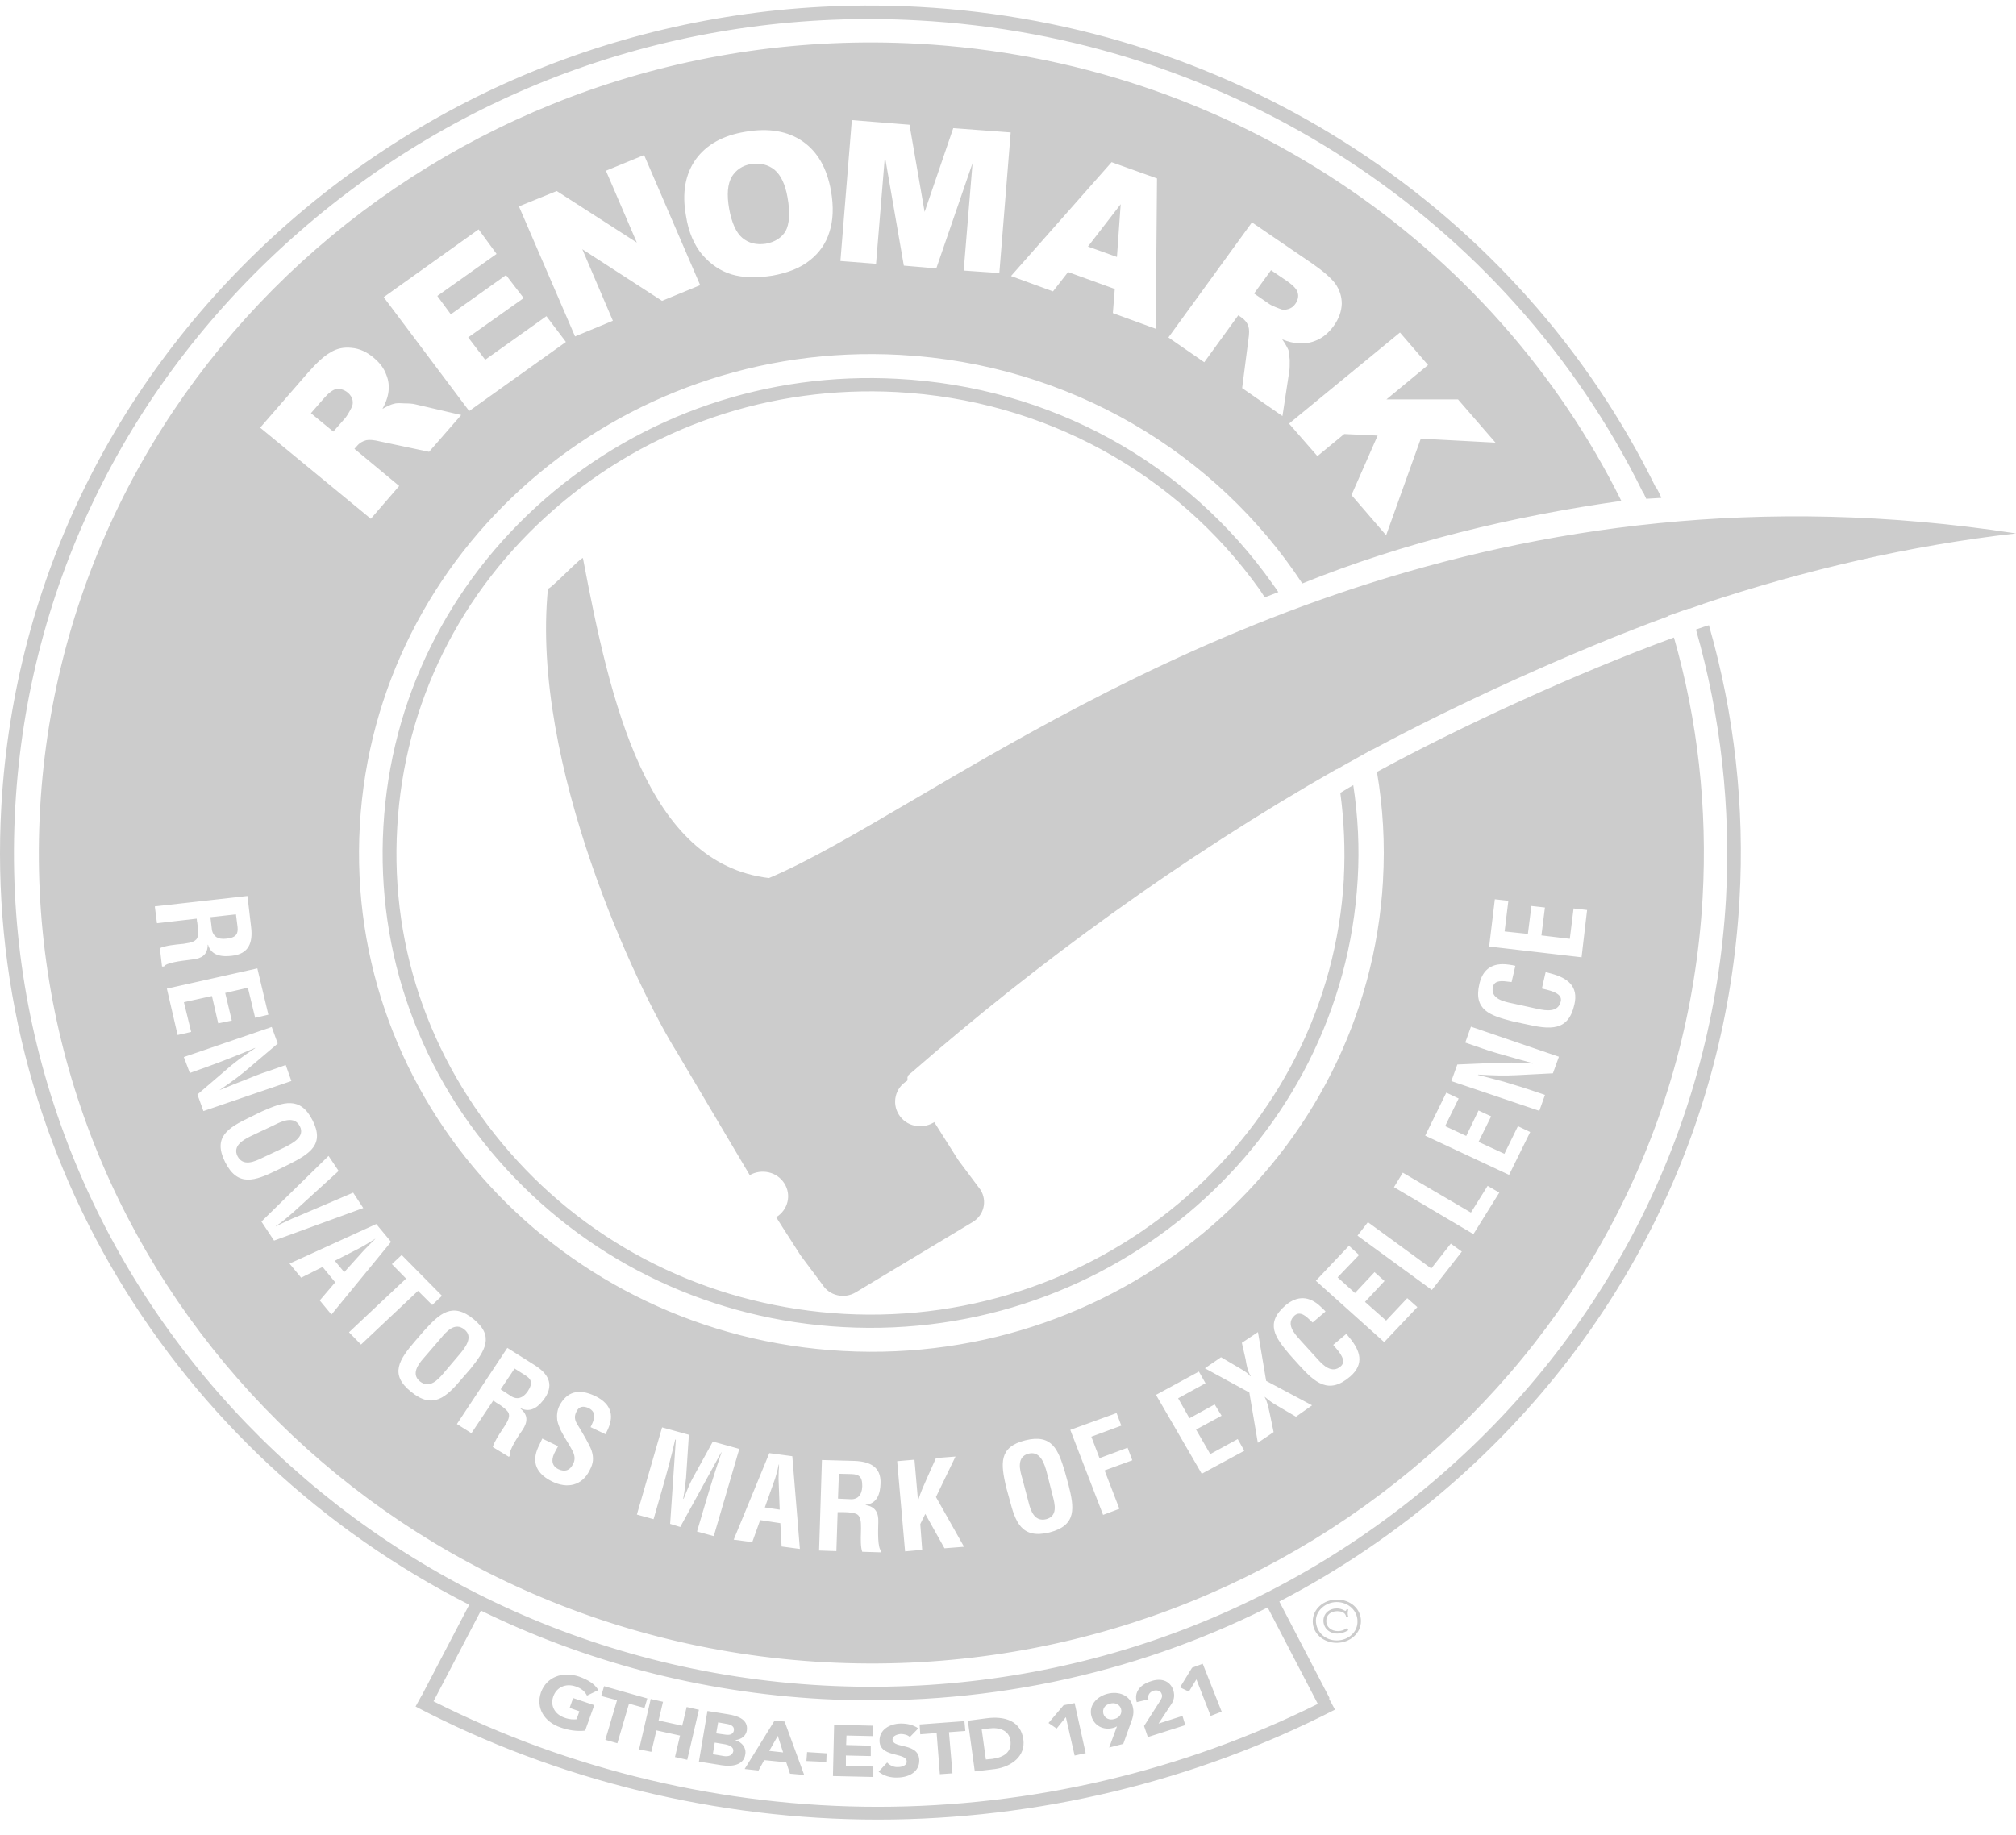 <svg width="78" height="71" viewBox="0 0 78 71" fill="none" xmlns="http://www.w3.org/2000/svg">
<path fill-rule="evenodd" clip-rule="evenodd" d="M66.778 34.8C66.277 43.41 62.376 51.306 55.778 57.055C49.18 62.803 40.679 65.7 31.85 65.225C13.603 64.24 -0.423 48.981 0.591 31.214C1.078 22.604 4.993 14.707 11.593 8.959C18.176 3.211 26.676 0.302 35.519 0.789C47.594 1.44 58.326 8.425 63.558 19.041H63.571L63.693 19.302L64.278 19.267C64.252 19.183 64.094 18.887 64.094 18.887L64.081 18.899C58.778 8.069 47.849 0.931 35.555 0.267C26.567 -0.22 17.931 2.726 11.223 8.569C4.528 14.412 0.552 22.44 0.052 31.189C-0.7 44.446 6.784 56.325 18.155 62.101L16.323 65.605L16.32 65.603L16.079 66.039C21.532 68.896 27.771 70.415 33.959 70.415C40.146 70.415 46.249 68.933 51.652 66.16L51.42 65.731L51.444 65.719L49.498 61.977C51.863 60.748 54.093 59.233 56.143 57.447C62.838 51.605 66.803 43.576 67.301 34.824C67.508 31.214 67.107 27.639 66.119 24.195C65.984 24.233 65.857 24.278 65.725 24.324C65.69 24.337 65.654 24.349 65.618 24.362C66.581 27.746 66.972 31.249 66.778 34.8ZM49.047 62.207C43.786 64.842 37.879 66.078 31.811 65.749C27.068 65.49 22.605 64.283 18.607 62.327L16.773 65.837C22.042 68.503 28.025 69.92 33.959 69.92C39.901 69.92 45.764 68.535 50.988 65.938L49.047 62.207ZM52.044 62.338C51.935 62.278 51.848 62.243 51.728 62.243C51.422 62.243 51.204 62.445 51.204 62.718C51.204 62.992 51.424 63.216 51.741 63.216C51.876 63.216 52.009 63.181 52.167 63.086L52.119 63.002C51.996 63.086 51.886 63.121 51.766 63.121C51.498 63.121 51.314 62.955 51.314 62.731C51.314 62.492 51.485 62.35 51.741 62.35C51.947 62.35 52.07 62.435 52.083 62.577L52.167 62.564C52.144 62.492 52.144 62.47 52.144 62.423C52.144 62.4 52.144 62.388 52.157 62.316C52.157 62.316 52.157 62.303 52.17 62.281H52.096C52.096 62.316 52.083 62.328 52.047 62.34L52.044 62.338ZM50.913 62.709C50.913 62.328 51.291 61.997 51.718 61.997C52.17 61.997 52.522 62.331 52.522 62.733C52.535 63.161 52.167 63.482 51.718 63.482C51.268 63.482 50.913 63.149 50.913 62.709ZM51.73 61.9C51.207 61.9 50.791 62.268 50.791 62.743C50.791 63.218 51.204 63.574 51.718 63.574C52.231 63.574 52.657 63.206 52.657 62.731C52.657 62.256 52.244 61.9 51.73 61.9ZM52.661 29.244C52.512 29.327 52.362 29.41 52.216 29.494L52.218 29.491C52.047 29.586 51.876 29.68 51.718 29.775V29.762C45.633 33.228 40.069 37.316 35.35 41.435C35.266 41.509 35.219 41.545 35.191 41.567C35.17 41.583 35.159 41.591 35.151 41.602C35.144 41.611 35.139 41.622 35.13 41.644L35.13 41.644L35.126 41.656C35.123 41.662 35.121 41.668 35.118 41.674C35.108 41.68 35.109 41.706 35.111 41.735C35.113 41.772 35.115 41.815 35.095 41.828C34.633 42.102 34.498 42.694 34.778 43.134C35.057 43.584 35.657 43.715 36.119 43.442C36.132 43.442 36.144 43.42 36.144 43.42L36.888 44.596L37.084 44.904L37.937 46.045C38.205 46.475 38.07 47.032 37.63 47.293L33.106 50.013C32.667 50.274 32.092 50.145 31.824 49.717L30.971 48.576L30.775 48.268L30.264 47.472L30.032 47.104C30.494 46.818 30.629 46.237 30.348 45.797C30.067 45.346 29.47 45.215 29.008 45.476L26.201 40.737C24.667 38.303 20.517 29.561 21.202 22.768C21.202 22.84 21.553 22.503 21.897 22.172C22.229 21.853 22.555 21.54 22.555 21.605C23.605 27.127 25.006 33.42 29.751 33.979C31.258 33.346 33.123 32.252 35.351 30.944C43.997 25.868 58.111 17.582 78 20.642C73.902 21.107 69.829 22.057 65.876 23.375V23.387C65.741 23.424 65.614 23.47 65.483 23.516C65.448 23.529 65.412 23.541 65.376 23.554C65.376 23.554 65.363 23.554 65.363 23.541C65.238 23.584 65.114 23.63 64.989 23.674L64.989 23.675C64.833 23.731 64.677 23.787 64.52 23.84L64.533 23.852C60.803 25.22 56.352 27.261 53.107 29.006V28.994C52.96 29.077 52.811 29.16 52.662 29.244L52.661 29.244ZM51.996 33.994C51.434 43.827 42.763 51.393 32.664 50.846C27.774 50.573 23.273 48.472 20.017 44.921C16.749 41.358 15.089 36.786 15.37 32.012C15.638 27.251 17.796 22.88 21.455 19.698C25.103 16.515 29.809 14.911 34.702 15.172C40.386 15.481 45.495 18.273 48.74 22.82L48.934 23.116L49.458 22.915C49.435 22.868 49.251 22.616 49.251 22.616C45.909 17.878 40.628 14.969 34.725 14.66C29.687 14.387 24.846 16.038 21.09 19.305C17.333 22.582 15.112 27.084 14.834 31.987C14.553 36.893 16.248 41.607 19.614 45.264C22.979 48.922 27.603 51.085 32.626 51.356C43.028 51.925 51.945 44.146 52.53 34.029C52.604 32.806 52.542 31.582 52.359 30.384C52.212 30.465 52.066 30.555 51.928 30.64L51.928 30.64L51.874 30.672L51.858 30.682C52.004 31.774 52.052 32.89 51.993 33.994H51.996ZM53.51 34.076C52.9 44.727 43.544 52.875 32.618 52.281C21.679 51.687 13.312 42.579 13.922 31.938C14.532 21.286 23.886 13.139 34.814 13.733C41.412 14.088 47.071 17.544 50.387 22.579C54.35 20.976 58.584 19.966 62.73 19.384C57.803 9.446 47.617 2.345 35.509 1.692C17.737 0.729 2.541 13.972 1.553 31.261C0.565 48.564 14.165 63.362 31.921 64.325C49.69 65.287 64.888 52.045 65.874 34.752C66.07 31.249 65.68 27.865 64.766 24.67C60.997 26.048 56.485 28.126 53.275 29.872C53.508 31.237 53.592 32.639 53.508 34.076H53.51ZM35.189 4.827L32.958 4.648L32.516 10.1L33.895 10.207L34.237 6.053L34.97 10.279L36.226 10.386L37.628 6.314L37.286 10.471L38.665 10.565L39.104 5.125L36.882 4.959L35.774 8.201L35.189 4.827ZM27.177 9.862C27.506 10.242 27.884 10.491 28.311 10.62C28.75 10.749 29.273 10.762 29.884 10.667C30.481 10.56 30.969 10.369 31.334 10.073C31.699 9.787 31.957 9.419 32.09 8.981C32.235 8.541 32.261 8.007 32.151 7.378C31.993 6.51 31.64 5.881 31.066 5.478C30.491 5.075 29.748 4.944 28.847 5.098C27.968 5.24 27.333 5.598 26.919 6.167C26.515 6.736 26.38 7.46 26.541 8.352C26.638 8.984 26.858 9.481 27.174 9.862H27.177ZM28.308 6.846C28.479 6.572 28.722 6.406 29.064 6.346C29.416 6.299 29.723 6.371 29.968 6.572C30.21 6.774 30.381 7.132 30.468 7.629C30.578 8.233 30.542 8.673 30.394 8.947C30.236 9.208 29.968 9.374 29.615 9.434C29.26 9.481 28.969 9.412 28.724 9.208C28.482 9.006 28.311 8.626 28.211 8.079C28.114 7.532 28.152 7.117 28.311 6.846H28.308ZM21.541 7.393L20.078 7.987L22.249 13.019L23.712 12.413L22.53 9.645L25.614 11.642L27.09 11.035L24.92 6L23.444 6.607L24.639 9.387L21.541 7.393ZM14.846 11.5L18.518 8.877L19.213 9.827L16.92 11.453L17.443 12.164L19.578 10.645L20.262 11.535L18.115 13.057L18.773 13.922L21.141 12.236L21.896 13.233L18.153 15.906L14.846 11.5ZM15.444 18.805L13.713 17.368L13.81 17.261C13.907 17.142 14.029 17.072 14.175 17.035C14.285 17.012 14.456 17.022 14.698 17.082L16.601 17.485L17.844 16.06L16.064 15.645C15.98 15.623 15.832 15.61 15.651 15.61C15.457 15.598 15.321 15.598 15.25 15.623C15.14 15.645 14.982 15.717 14.798 15.824C14.92 15.598 14.992 15.396 15.018 15.242C15.066 14.981 15.043 14.732 14.943 14.494C14.857 14.258 14.701 14.044 14.456 13.842C14.188 13.616 13.907 13.487 13.603 13.462C13.309 13.427 13.028 13.484 12.786 13.638C12.53 13.78 12.237 14.054 11.895 14.446L10.066 16.55L14.348 20.076L15.447 18.805H15.444ZM12.03 15.99L12.518 15.431C12.712 15.205 12.883 15.075 13.028 15.051C13.174 15.038 13.322 15.085 13.455 15.192C13.552 15.274 13.613 15.369 13.639 15.476C13.662 15.583 13.651 15.69 13.59 15.796C13.493 15.988 13.406 16.117 13.358 16.177L12.896 16.701L12.03 15.99ZM43.056 12.117L43.057 12.117L43.056 12.119V12.117ZM43.057 12.117L44.716 12.723L44.765 6.905L43.008 6.276L39.117 10.682L40.741 11.276L41.325 10.528L43.131 11.182L43.057 12.117ZM42.094 9.541L43.36 7.902L43.215 9.944L42.094 9.541ZM46.593 14.018L46.593 14.019L46.598 14.021L46.593 14.018ZM46.593 14.018L47.91 12.201L48.033 12.286C48.168 12.38 48.253 12.487 48.301 12.631C48.337 12.738 48.337 12.905 48.301 13.141L48.059 15.018L49.619 16.1L49.887 14.342C49.9 14.26 49.9 14.116 49.9 13.927C49.887 13.75 49.864 13.618 49.851 13.546C49.803 13.44 49.728 13.298 49.608 13.131C49.841 13.226 50.048 13.273 50.219 13.285C50.487 13.31 50.732 13.263 50.975 13.153C51.207 13.047 51.414 12.87 51.598 12.619C51.804 12.335 51.904 12.05 51.914 11.754C51.914 11.468 51.828 11.207 51.659 10.97C51.488 10.744 51.184 10.483 50.755 10.187L48.439 8.606L45.206 13.059L46.593 14.018ZM49.787 10.871L49.177 10.456L48.521 11.358L49.105 11.761C49.167 11.808 49.3 11.868 49.519 11.95C49.616 11.997 49.726 11.997 49.836 11.963C49.958 11.928 50.043 11.868 50.117 11.761C50.214 11.62 50.249 11.475 50.214 11.346C50.191 11.204 50.043 11.048 49.787 10.871ZM54.166 12.868L55.252 14.126L53.643 15.456H56.411L57.861 17.129L54.971 16.975L53.63 20.714L52.29 19.158L53.301 16.856L52.009 16.796L50.972 17.651L49.874 16.393L54.166 12.868ZM7.631 35.697L7.628 35.67H7.623L7.61 35.55L6.073 35.727L5.989 35.075L9.574 34.673L9.719 35.908C9.78 36.465 9.635 36.915 8.976 36.987C8.585 37.035 8.172 36.987 8.049 36.56H8.036C8.036 36.953 7.794 37.094 7.452 37.129C7.427 37.133 7.381 37.139 7.321 37.146L7.32 37.147L7.319 37.147L7.319 37.147C7.027 37.182 6.413 37.257 6.344 37.403H6.269L6.185 36.692C6.392 36.591 6.803 36.552 7.045 36.529L7.089 36.525C7.111 36.521 7.134 36.518 7.157 36.514L7.157 36.514C7.367 36.481 7.619 36.442 7.651 36.227C7.675 36.056 7.653 35.877 7.631 35.697ZM9.191 35.871L9.129 35.384L8.141 35.493L8.202 36.003C8.251 36.217 8.409 36.371 8.764 36.324C9.165 36.286 9.214 36.107 9.191 35.871ZM9.957 37.475L6.456 38.258L6.872 40.053L7.396 39.934L7.115 38.783L8.2 38.544L8.442 39.601L8.968 39.494L8.713 38.425L9.591 38.223L9.872 39.387L10.383 39.267L9.957 37.475ZM11.055 41.214L11.274 41.833L7.87 42.997L7.638 42.355L8.675 41.465C9.017 41.157 9.382 40.883 9.87 40.563V40.55L9.794 40.583L9.794 40.583L9.794 40.583C9.53 40.695 9.229 40.823 8.917 40.941C8.588 41.072 8.246 41.202 7.978 41.296L7.344 41.523L7.112 40.906L10.513 39.742L10.746 40.384L9.683 41.286C9.341 41.585 8.989 41.846 8.488 42.189C8.611 42.141 8.735 42.09 8.861 42.038L8.861 42.038L8.861 42.037L8.861 42.037L8.861 42.037C9.049 41.959 9.241 41.88 9.438 41.808L9.504 41.781C9.799 41.661 10.093 41.541 10.378 41.453L11.055 41.214ZM8.713 44.978C8.225 44.006 8.81 43.648 9.676 43.233L10.14 43.007C10.97 42.639 11.616 42.413 12.091 43.35C12.569 44.287 11.994 44.645 11.177 45.06L10.712 45.287C9.86 45.702 9.201 45.941 8.713 44.978ZM10.623 43.531C10.607 43.539 10.591 43.547 10.577 43.554L9.676 43.979C9.42 44.111 8.991 44.337 9.188 44.74C9.408 45.155 9.847 44.954 10.163 44.8L10.993 44.409C11.007 44.402 11.022 44.394 11.038 44.386C11.309 44.248 11.811 43.993 11.604 43.589C11.385 43.153 10.886 43.401 10.623 43.531ZM13.664 46.154L14.055 46.749L10.603 48.009L10.115 47.273L12.712 44.732L13.102 45.314L11.384 46.88C11.272 46.982 11.152 47.081 11.03 47.182C10.993 47.212 10.956 47.243 10.919 47.273C10.886 47.297 10.855 47.32 10.824 47.343L10.824 47.343C10.776 47.379 10.727 47.415 10.674 47.45L10.687 47.462C10.752 47.416 10.819 47.385 10.89 47.351C10.912 47.341 10.933 47.331 10.955 47.321C11.006 47.297 11.058 47.273 11.11 47.249L11.11 47.249L11.11 47.249C11.242 47.187 11.376 47.124 11.517 47.072L13.664 46.154ZM11.652 49.444L11.652 49.444L11.655 49.446L11.652 49.444ZM12.482 49.029L11.652 49.444L11.203 48.899L14.558 47.368L15.13 48.057L12.824 50.871L12.372 50.324L12.97 49.623L12.482 49.029ZM14.26 48.097C14.141 48.172 14.011 48.252 13.884 48.315L12.954 48.79L13.319 49.23L14.004 48.469C14.068 48.394 14.136 48.326 14.204 48.259C14.252 48.211 14.3 48.164 14.346 48.114C14.367 48.093 14.388 48.073 14.408 48.054C14.448 48.016 14.485 47.98 14.517 47.947V47.937C14.479 47.965 14.438 47.989 14.394 48.016C14.367 48.032 14.339 48.048 14.31 48.066L14.26 48.097ZM15.541 48.566L17.101 50.145L16.723 50.501L16.174 49.954L13.968 52.032L13.503 51.557L15.712 49.479L15.163 48.919L15.541 48.566ZM15.909 53.862C15.056 53.186 15.444 52.614 16.067 51.891L16.396 51.51C17.007 50.834 17.494 50.371 18.324 51.048C19.141 51.714 18.763 52.271 18.202 52.972L17.872 53.352C17.262 54.076 16.751 54.551 15.909 53.862ZM17.058 51.785L17.058 51.785C17.044 51.801 17.031 51.817 17.019 51.831L16.384 52.567C16.187 52.791 15.896 53.173 16.248 53.457C16.616 53.753 16.945 53.397 17.165 53.136L17.75 52.447C17.76 52.435 17.772 52.421 17.784 52.407C17.98 52.171 18.337 51.741 17.969 51.45C17.595 51.139 17.25 51.554 17.058 51.785ZM19.177 54.265C19.335 54.359 19.506 54.466 19.629 54.608C19.784 54.781 19.635 55.014 19.514 55.203L19.506 55.215C19.485 55.248 19.46 55.286 19.432 55.328C19.301 55.526 19.118 55.803 19.067 55.998L19.69 56.378L19.726 56.331C19.652 56.152 20.14 55.438 20.227 55.322C20.408 55.038 20.446 54.762 20.14 54.514L20.152 54.501C20.566 54.693 20.872 54.407 21.092 54.086C21.444 53.551 21.189 53.149 20.701 52.838L19.629 52.161L17.678 55.108L18.24 55.463L19.082 54.203L19.18 54.262L19.177 54.265ZM19.91 52.96L20.323 53.221C20.543 53.362 20.64 53.504 20.421 53.837C20.227 54.123 20.007 54.158 19.81 54.051L19.371 53.765L19.91 52.96ZM22.775 54.491C23.104 54.658 22.994 54.944 22.849 55.227L23.426 55.501L23.435 55.483C23.599 55.165 23.957 54.47 23.012 54.016C22.379 53.72 21.927 53.862 21.646 54.397C21.559 54.566 21.536 54.765 21.559 54.956C21.617 55.248 21.778 55.513 21.936 55.772C22.01 55.892 22.082 56.012 22.144 56.132C22.241 56.311 22.267 56.49 22.167 56.667C22.044 56.903 21.861 56.975 21.605 56.856C21.314 56.714 21.324 56.443 21.495 56.145L21.593 55.966L20.982 55.67L20.872 55.906C20.579 56.463 20.64 56.972 21.36 57.331C21.945 57.617 22.517 57.497 22.811 56.903C22.959 56.629 22.982 56.418 22.884 56.12C22.79 55.876 22.559 55.489 22.422 55.26L22.41 55.24C22.277 55.038 22.177 54.872 22.3 54.633C22.397 54.419 22.568 54.397 22.775 54.491ZM25.287 58.79L24.641 58.611L25.617 55.237L26.653 55.523L26.544 57.186C26.518 57.46 26.482 57.733 26.434 57.994L26.447 58.007C26.579 57.674 26.666 57.46 26.776 57.248L27.58 55.786L28.604 56.07L27.616 59.444L26.968 59.267L27.284 58.198C27.481 57.532 27.688 56.868 27.917 56.204H27.905L26.319 59.091L25.928 58.971L26.148 55.717L26.125 55.705C25.966 56.393 25.783 57.069 25.589 57.736L25.287 58.79ZM53.934 45.941L57.008 47.758L58.009 46.152L57.557 45.891L56.911 46.925L54.276 45.381L53.934 45.941ZM55.4 49.919L52.522 47.818L52.925 47.296L55.377 49.088L56.133 48.126L56.559 48.434L55.4 49.919ZM50.911 49.563L53.556 51.938L54.838 50.583L54.447 50.237L53.63 51.105L52.813 50.381L53.569 49.573L53.181 49.23L52.425 50.038L51.753 49.431L52.583 48.566L52.193 48.208L50.911 49.563ZM52.093 51.617C52.111 51.641 52.133 51.667 52.154 51.694C52.176 51.721 52.198 51.748 52.216 51.771C52.629 52.268 52.8 52.781 52.241 53.268C51.411 53.979 50.888 53.517 50.252 52.815L49.91 52.435C49.325 51.746 48.934 51.212 49.739 50.513C50.191 50.133 50.653 50.145 51.092 50.56C51.111 50.578 51.13 50.596 51.15 50.615C51.196 50.657 51.243 50.701 51.286 50.752L50.786 51.179C50.762 51.158 50.737 51.134 50.71 51.108C50.541 50.944 50.312 50.721 50.091 50.906C49.734 51.221 50.08 51.605 50.283 51.831C50.302 51.852 50.32 51.872 50.336 51.891L50.995 52.614C51.189 52.828 51.531 53.173 51.873 52.875C52.12 52.666 51.822 52.323 51.647 52.121L51.647 52.12C51.622 52.092 51.6 52.067 51.582 52.045L52.093 51.617ZM50.142 54.824L50.765 54.384L48.988 53.437L48.671 51.55L48.048 51.965L48.194 52.606L48.196 52.621C48.231 52.831 48.268 53.051 48.388 53.248L48.375 53.26C48.294 53.15 48.185 53.083 48.074 53.015L48.074 53.014L48.074 53.014C48.053 53.001 48.032 52.988 48.01 52.974L47.242 52.522L46.618 52.95L48.337 53.887L48.666 55.834L49.277 55.419L49.131 54.717C49.127 54.7 49.123 54.683 49.12 54.666L49.115 54.645L49.107 54.609L49.107 54.609L49.106 54.606C49.066 54.419 49.026 54.234 48.934 54.066V54.054C49.057 54.16 49.18 54.255 49.312 54.337L50.142 54.824ZM46.496 57.032L44.726 53.979L46.386 53.077L46.642 53.529L45.582 54.111L46.021 54.884L46.996 54.349L47.264 54.787L46.276 55.322L46.825 56.271L47.888 55.69L48.143 56.142L46.496 57.032ZM41.41 55.334L42.679 58.623L43.309 58.387L42.737 56.903L43.81 56.51L43.626 56.025L42.541 56.428L42.224 55.598L43.383 55.17L43.202 54.683L41.41 55.334ZM39.055 58.007C39.288 58.922 39.53 59.563 40.605 59.302C41.667 59.029 41.568 58.352 41.338 57.45L41.203 56.963C40.947 56.107 40.715 55.478 39.666 55.739C38.629 56 38.726 56.654 38.923 57.532L39.055 58.007ZM39.551 57.206L39.546 57.188L39.545 57.186C39.466 56.911 39.311 56.375 39.801 56.252C40.272 56.136 40.424 56.697 40.5 56.98L40.508 57.01L40.728 57.877C40.815 58.211 40.935 58.673 40.472 58.792C40.02 58.899 39.875 58.447 39.803 58.161L39.556 57.224L39.551 57.206ZM29.105 59.68L29.106 59.677L29.107 59.678L29.105 59.68ZM29.106 59.677L28.387 59.583L29.766 56.234L30.655 56.353L30.948 59.941L30.241 59.847L30.192 58.944L29.411 58.825L29.106 59.677ZM29.934 57.375C29.979 57.262 30.011 57.15 30.043 57.032C30.055 56.989 30.067 56.945 30.08 56.9C30.086 56.864 30.095 56.826 30.104 56.787C30.113 56.749 30.122 56.71 30.129 56.674H30.141C30.141 56.756 30.141 56.828 30.129 56.91C30.129 56.966 30.127 57.021 30.126 57.075L30.126 57.075C30.123 57.182 30.12 57.287 30.129 57.398L30.167 58.42L29.592 58.335L29.934 57.375ZM32.531 58.517H32.531C32.728 58.517 32.922 58.517 33.106 58.576C33.314 58.645 33.313 58.914 33.313 59.124L33.313 59.158C33.313 59.208 33.311 59.267 33.309 59.331C33.303 59.568 33.295 59.872 33.361 60.051L34.092 60.073V60.013C33.954 59.91 33.972 59.255 33.98 58.989C33.981 58.948 33.982 58.916 33.982 58.897C33.994 58.564 33.885 58.303 33.494 58.245V58.233C33.946 58.186 34.056 57.793 34.069 57.403C34.092 56.761 33.655 56.56 33.068 56.535L31.801 56.5L31.691 60.003L32.36 60.026L32.409 58.517H32.531ZM32.457 57.032L32.958 57.045C33.213 57.057 33.371 57.127 33.361 57.52C33.348 57.875 33.177 58.007 32.958 58.019L32.422 57.994L32.457 57.032ZM34.712 56.545L35.018 60.036L35.68 59.976L35.606 58.979L35.8 58.586L36.543 59.916L37.299 59.857L36.213 57.932L36.969 56.366L36.213 56.425L35.884 57.161L35.869 57.195L35.869 57.195L35.869 57.195C35.75 57.461 35.612 57.767 35.529 58.042H35.516L35.381 56.488L34.712 56.545ZM61.191 37.045L57.616 36.629L57.836 34.8L58.359 34.859L58.214 36.045L59.115 36.14L59.25 35.06L59.774 35.118L59.638 36.199L60.736 36.331L60.882 35.155L61.405 35.215L61.191 37.045ZM59.901 37.644C59.869 37.636 59.837 37.627 59.802 37.617L59.656 38.253C59.666 38.255 59.675 38.258 59.686 38.261C59.706 38.266 59.727 38.271 59.751 38.277L59.751 38.277C60.01 38.339 60.463 38.449 60.386 38.753C60.289 39.19 59.812 39.108 59.521 39.049L58.545 38.835C58.529 38.831 58.512 38.828 58.493 38.824C58.203 38.764 57.649 38.651 57.764 38.183C57.828 37.918 58.142 37.96 58.377 37.991C58.415 37.996 58.452 38.001 58.484 38.004L58.63 37.375C58.555 37.355 58.47 37.343 58.391 37.332L58.391 37.332L58.362 37.328C57.754 37.243 57.376 37.495 57.241 38.064C56.996 39.086 57.644 39.3 58.533 39.526L59.033 39.633C59.973 39.847 60.68 39.919 60.913 38.875C61.081 38.161 60.642 37.84 60.009 37.674C59.971 37.662 59.937 37.653 59.902 37.644L59.901 37.644ZM56.692 40.346L56.911 39.73L60.315 40.894L60.083 41.535L58.691 41.607C58.229 41.632 57.777 41.62 57.192 41.585L57.179 41.597C57.446 41.663 57.761 41.747 58.083 41.832L58.18 41.858C58.304 41.897 58.427 41.934 58.547 41.969L58.547 41.97L58.55 41.971L58.551 41.971L58.552 41.971L58.553 41.972L58.553 41.972C58.764 42.035 58.965 42.095 59.143 42.157L59.776 42.37L59.557 42.987L56.153 41.836L56.385 41.194L57.8 41.135C58.252 41.112 58.704 41.112 59.301 41.157L59.314 41.145C58.998 41.062 58.655 40.968 58.326 40.871C57.984 40.777 57.654 40.68 57.35 40.573L56.692 40.346ZM58.387 45.466L55.142 43.947L55.959 42.283L56.436 42.51L55.913 43.579L56.73 43.959L57.205 42.974L57.693 43.201L57.205 44.188L58.206 44.65L58.729 43.581L59.204 43.807L58.387 45.466ZM21.7 66.853C22.006 66.96 22.323 67.007 22.639 66.972L22.992 65.986L22.175 65.712L22.039 66.092L22.417 66.224L22.308 66.532C22.2 66.545 22.039 66.545 21.845 66.473C21.455 66.341 21.284 65.998 21.406 65.652C21.529 65.297 21.881 65.13 22.272 65.262C22.504 65.344 22.624 65.451 22.711 65.618L23.15 65.404C23.005 65.155 22.736 65.001 22.407 64.882C21.761 64.668 21.151 64.894 20.931 65.488C20.724 66.092 21.054 66.639 21.7 66.853ZM23.873 65.796L23.262 65.632L23.372 65.252L25.045 65.727L24.935 66.095L24.337 65.928L23.886 67.46L23.421 67.328L23.873 65.796ZM25.652 65.856L25.177 65.749L24.726 67.698L25.201 67.793L25.397 66.963L26.311 67.164L26.115 67.994L26.59 68.101L27.041 66.165L26.567 66.058L26.395 66.781L25.481 66.58L25.652 65.856ZM27.652 67.435L27.654 67.435L27.58 67.885L28.007 67.957C28.165 67.982 28.336 67.945 28.372 67.768C28.395 67.589 28.175 67.519 28.017 67.495L27.654 67.435L27.654 67.433L27.652 67.435ZM27.041 68.171L27.93 68.313C28.321 68.372 28.773 68.313 28.834 67.897C28.883 67.649 28.724 67.423 28.443 67.338C28.676 67.316 28.857 67.184 28.895 66.97C28.957 66.542 28.553 66.401 28.175 66.341L27.371 66.212L27.041 68.171ZM27.785 66.652L28.114 66.712C28.259 66.734 28.42 66.796 28.395 66.96C28.372 67.127 28.211 67.152 28.065 67.127L27.71 67.079L27.785 66.652ZM28.811 68.457L28.811 68.457L28.808 68.462L28.811 68.457ZM28.811 68.457L29.347 68.516L29.567 68.114L30.42 68.198L30.565 68.638L31.114 68.686L30.358 66.62L29.968 66.585L28.811 68.457ZM29.763 67.756L30.3 67.815L30.093 67.174L29.763 67.756ZM31.97 68.183L31.201 68.149L31.227 67.803L31.982 67.85L31.97 68.183ZM33.762 66.781L32.273 66.746L32.227 68.73L33.79 68.765V68.362L32.728 68.338V67.935L33.691 67.957V67.554L32.738 67.529L32.751 67.162L33.762 67.184V66.781ZM35.202 67.221C35.128 67.137 34.97 67.102 34.85 67.102C34.715 67.114 34.531 67.174 34.531 67.316C34.536 67.471 34.717 67.514 34.927 67.564C35.213 67.632 35.553 67.713 35.567 68.111C35.58 68.551 35.189 68.778 34.737 68.787C34.457 68.8 34.201 68.728 33.994 68.561L34.324 68.206C34.434 68.325 34.592 68.395 34.75 68.382C34.909 68.382 35.092 68.31 35.08 68.168C35.08 68.01 34.889 67.962 34.67 67.906C34.378 67.833 34.038 67.746 34.03 67.373C34.017 66.945 34.408 66.707 34.847 66.697C35.09 66.697 35.335 66.744 35.529 66.885L35.202 67.221ZM35.606 67.114L36.239 67.067L36.364 68.658L36.852 68.624L36.716 67.032L37.35 66.985L37.314 66.605L35.58 66.734L35.606 67.114ZM37.715 68.551L38.509 68.457C39.155 68.362 39.681 67.947 39.594 67.316C39.497 66.592 38.874 66.401 38.167 66.495L37.447 66.59L37.715 68.549V68.551ZM37.983 66.923L38.264 66.888C38.677 66.831 39.042 66.972 39.094 67.353C39.155 67.803 38.838 68.004 38.399 68.064L38.144 68.089L37.983 66.923ZM40.883 66.891L41.239 66.45L41.578 67.937L42.005 67.843L41.578 65.906L41.152 65.988L40.567 66.677L40.883 66.891ZM42.911 67.626L42.914 67.626L42.913 67.626H42.911ZM42.914 67.626L43.46 67.485L43.741 66.701C43.828 66.475 43.899 66.274 43.815 66C43.705 65.608 43.291 65.431 42.84 65.548C42.4 65.667 42.119 66.023 42.229 66.416C42.326 66.771 42.681 66.972 43.072 66.866C43.124 66.855 43.157 66.837 43.196 66.817L43.197 66.817C43.204 66.813 43.21 66.809 43.217 66.806L42.914 67.626ZM42.691 66.321C42.643 66.142 42.74 65.975 42.947 65.928C43.143 65.869 43.325 65.963 43.373 66.13C43.424 66.309 43.312 66.475 43.118 66.522C42.911 66.582 42.74 66.488 42.691 66.321ZM44.849 65.879L44.264 66.793L44.41 67.221L45.86 66.759L45.75 66.403L44.824 66.699L45.286 65.998C45.408 65.831 45.469 65.652 45.395 65.404C45.263 65.026 44.908 64.929 44.53 65.061C44.114 65.192 43.871 65.478 43.981 65.869L44.433 65.762C44.397 65.618 44.458 65.488 44.629 65.428C44.762 65.391 44.91 65.428 44.946 65.558C44.992 65.659 44.919 65.772 44.859 65.864L44.849 65.879ZM46.289 64.988L45.998 65.463L45.656 65.297L46.121 64.538L46.534 64.384L47.267 66.237L46.841 66.403L46.289 64.988Z" fill="#CCCCCC"/>
</svg>
